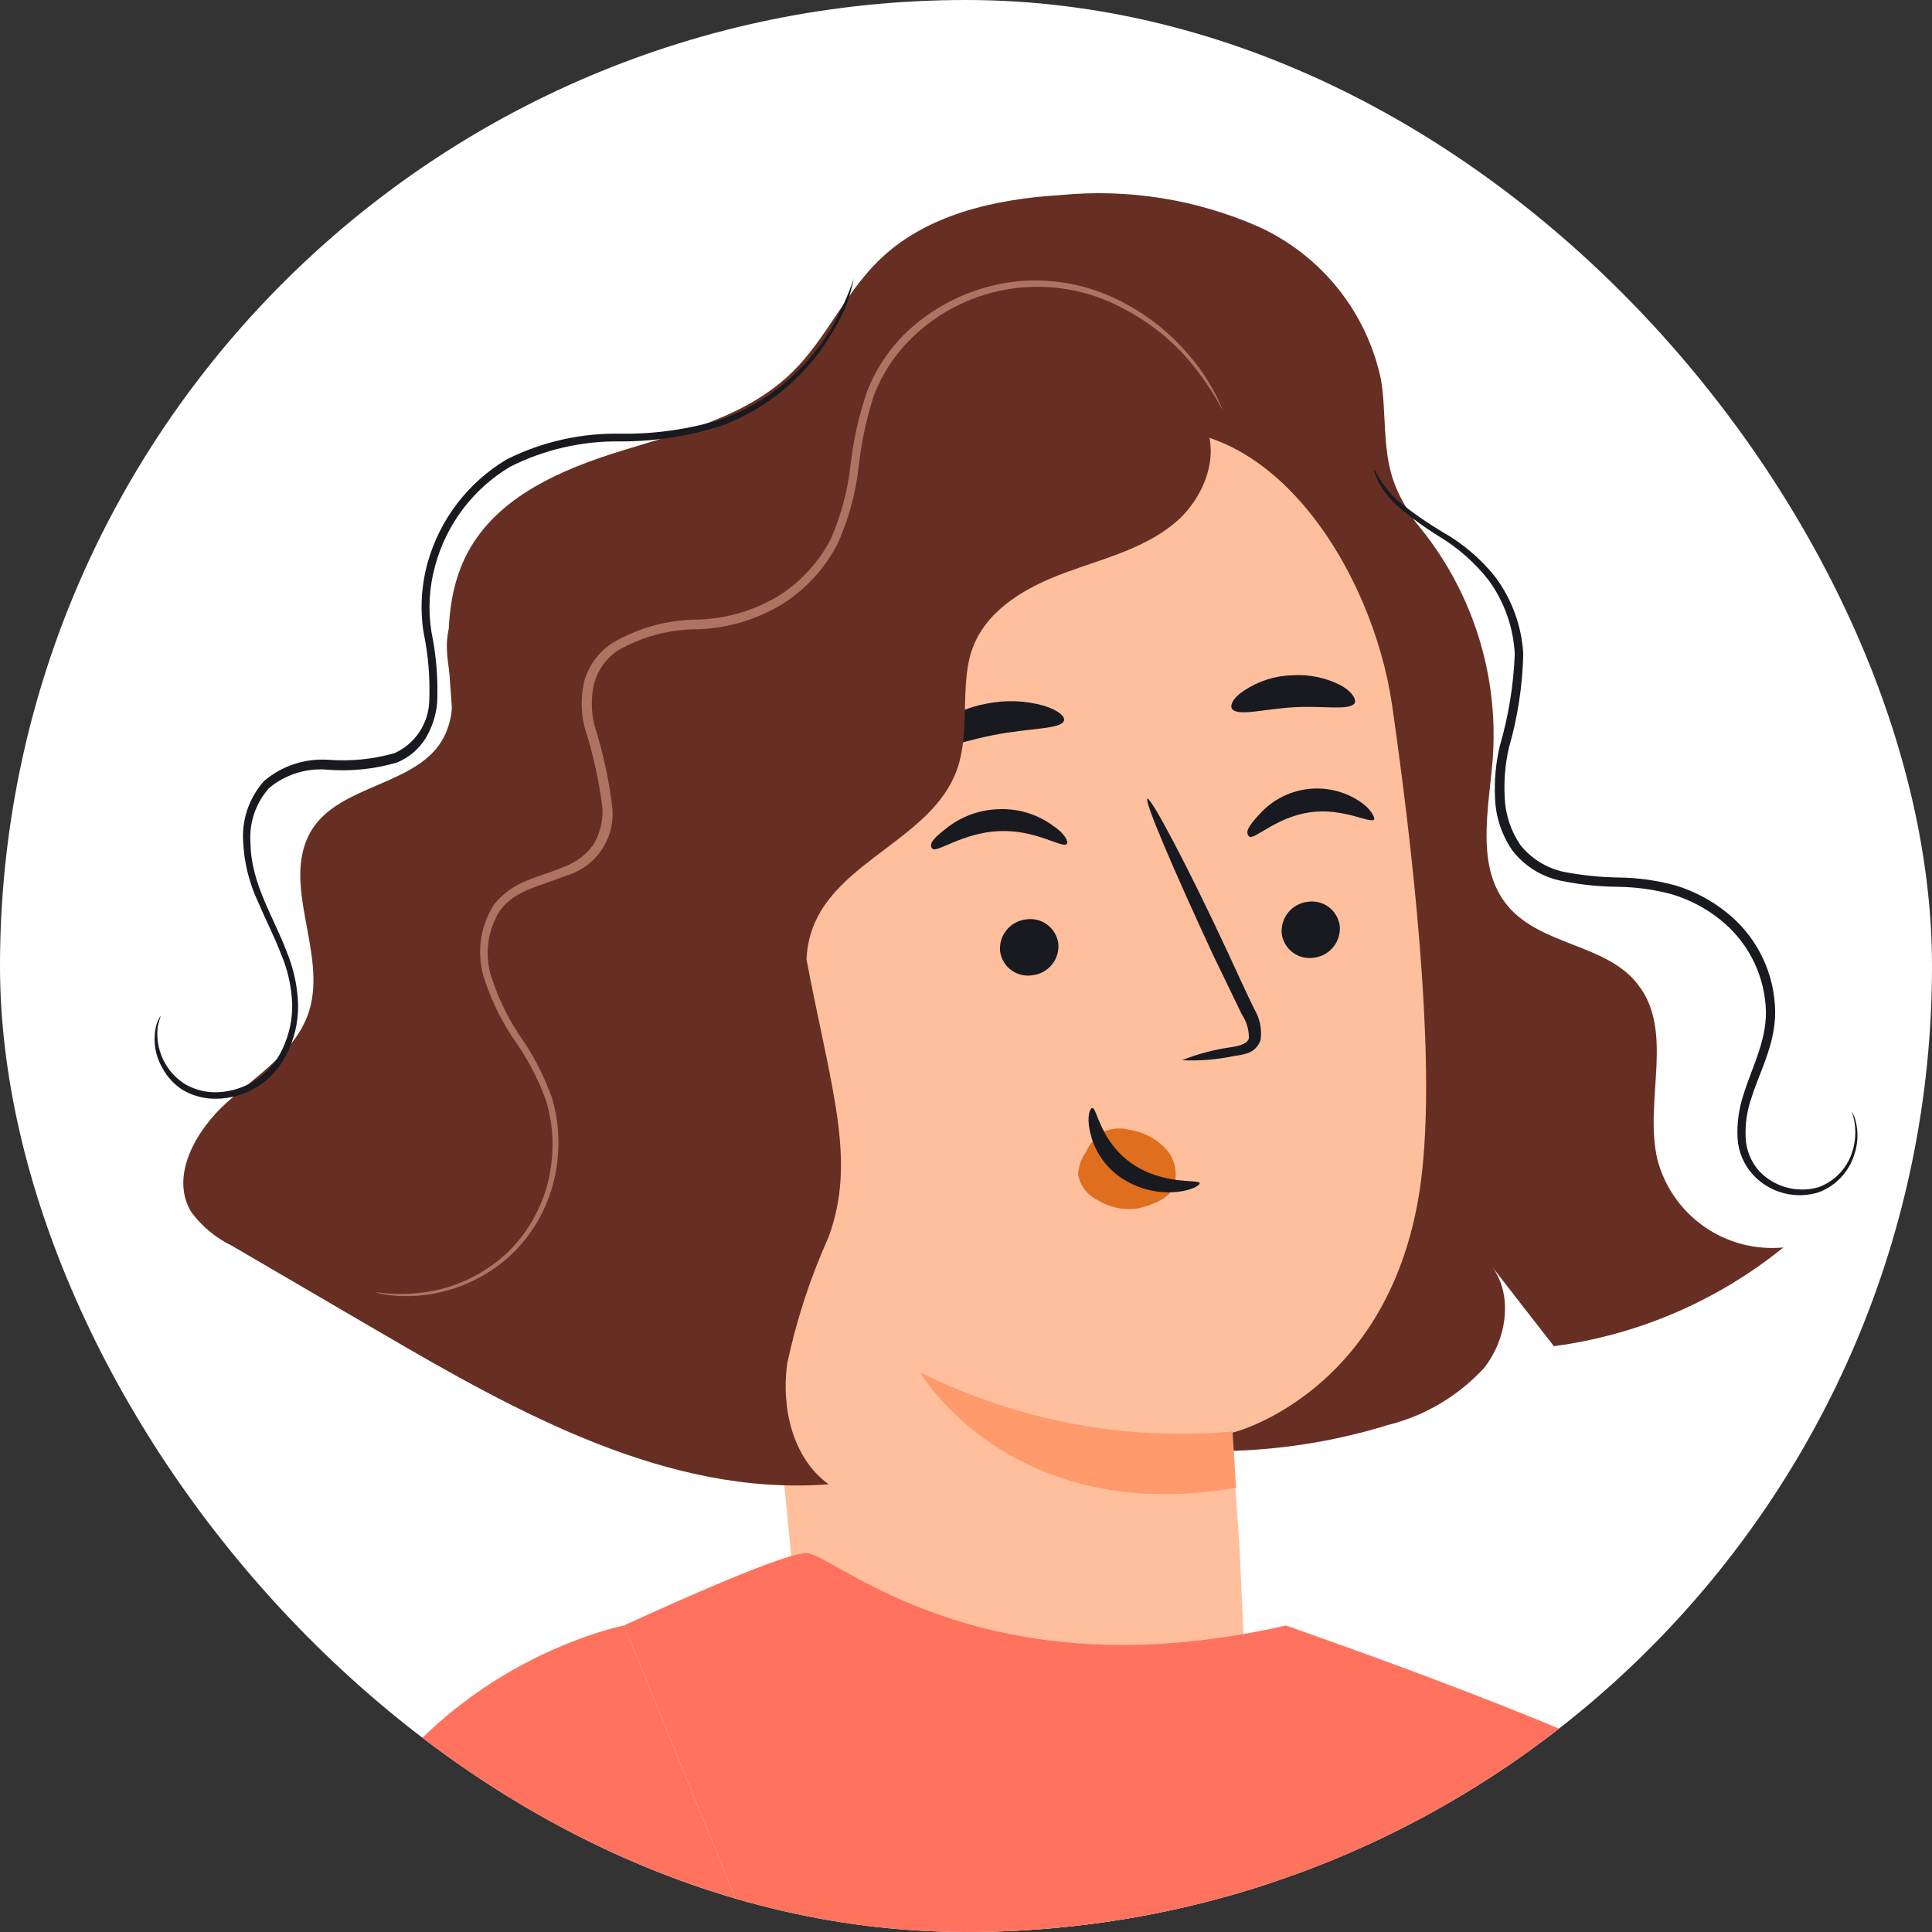 <svg width="100" height="100" viewBox="0 0 100 100" fill="none" xmlns="http://www.w3.org/2000/svg">
<rect x="0" y="0" width="100" height="100" fill="#333333" stroke="none"/>
<g clip-path="url(#clip0_1167_3689)">
<rect width="100" height="100" rx="50" fill="white"/>
<path d="M70.931 24.749C73.076 26.47 74.772 28.685 75.876 31.204C76.98 33.723 77.458 36.471 77.269 39.215C77.065 41.873 76.339 44.899 78.067 46.923C79.794 48.947 83.178 48.875 84.763 50.941C86.695 53.363 85.08 56.982 85.785 60.008C86.153 61.42 87.011 62.654 88.207 63.489C89.402 64.325 90.856 64.707 92.308 64.568C88.893 67.331 84.783 69.1 80.428 69.679L77.106 65.406C78.363 66.899 78.026 69.281 76.809 70.814C75.477 72.26 73.749 73.284 71.841 73.758C67.366 75.139 62.632 75.467 58.009 74.717C53.386 73.967 48.999 72.159 45.19 69.434" fill="#672F23"/>
<path d="M21.042 48.201C21.707 46.156 22.821 44.285 23.271 42.19C24.232 37.691 22.034 32.631 24.222 28.572C25.776 25.689 29.088 24.279 32.216 23.318C35.344 22.357 38.708 21.539 41.039 19.229C42.746 17.542 43.727 15.221 45.434 13.534C47.857 11.122 51.456 10.304 54.87 10.099C58.379 9.753 61.917 10.316 65.144 11.735C66.748 12.467 68.157 13.565 69.258 14.941C70.359 16.317 71.121 17.933 71.483 19.658C71.759 21.355 71.554 23.123 72.086 24.769C72.669 26.558 74.079 27.949 74.948 29.625C75.822 31.422 76.075 33.459 75.666 35.414C75.257 37.37 74.21 39.135 72.689 40.431L48.645 71.571C43.533 73.482 31.327 71.172 27.411 67.43C23.496 63.689 19.355 53.343 21.042 48.201Z" fill="#672F23"/>
<path d="M72.056 36.506C71.034 29.442 65.687 21.099 58.674 22.388L37.022 29.666C34.885 30.055 36.419 33.531 36.623 35.688L41.336 84.534C41.336 84.534 38.412 86.578 37.359 86.22C37.301 86.2 37.238 86.198 37.178 86.216C37.119 86.233 37.067 86.268 37.029 86.316C36.99 86.365 36.968 86.424 36.965 86.485C36.962 86.547 36.978 86.608 37.011 86.66C39.618 90.432 51.886 106.942 64.542 101.902C67.374 100.778 64.246 91.874 64.542 88.612L64.164 80.178C63.878 75.875 63.745 74.116 63.755 74.157C63.765 74.198 72.7 71.949 73.671 59.978C74.203 53.977 73.181 44.357 72.056 36.506Z" fill="#FFBF9D"/>
<path d="M69.346 47.925C69.381 48.32 69.26 48.712 69.01 49.02C68.76 49.327 68.401 49.525 68.007 49.571C67.816 49.601 67.62 49.593 67.431 49.546C67.243 49.5 67.066 49.416 66.911 49.299C66.755 49.183 66.625 49.037 66.527 48.869C66.429 48.702 66.366 48.516 66.341 48.324C66.306 47.929 66.427 47.537 66.677 47.229C66.927 46.922 67.287 46.724 67.68 46.678C67.872 46.648 68.067 46.656 68.256 46.703C68.444 46.749 68.621 46.833 68.777 46.95C68.932 47.066 69.062 47.212 69.16 47.38C69.258 47.547 69.321 47.733 69.346 47.925Z" fill="#181A20"/>
<path d="M54.779 48.834C54.816 49.231 54.695 49.626 54.443 49.934C54.19 50.242 53.826 50.438 53.429 50.48C53.238 50.51 53.042 50.502 52.854 50.455C52.665 50.408 52.488 50.324 52.333 50.208C52.178 50.092 52.047 49.946 51.949 49.778C51.851 49.611 51.788 49.425 51.763 49.233C51.729 48.836 51.85 48.442 52.103 48.135C52.355 47.827 52.717 47.63 53.112 47.587C53.304 47.558 53.499 47.567 53.687 47.614C53.875 47.662 54.051 47.746 54.206 47.862C54.361 47.978 54.492 48.123 54.59 48.29C54.688 48.457 54.753 48.642 54.779 48.834Z" fill="#181A20"/>
<path d="M71.136 42.404C70.972 42.68 69.561 41.791 67.793 42.046C66.024 42.302 64.889 43.519 64.654 43.294C64.419 43.069 64.654 42.721 65.176 42.159C65.81 41.443 66.679 40.979 67.626 40.849C68.573 40.72 69.536 40.934 70.338 41.453C70.921 41.822 71.136 42.251 71.136 42.404Z" fill="#181A20"/>
<path d="M55.218 43.682C55.014 43.937 53.624 42.935 51.722 43.017C49.821 43.099 48.471 44.172 48.257 43.927C48.042 43.682 48.349 43.365 48.941 42.905C49.723 42.268 50.694 41.909 51.702 41.883C52.701 41.842 53.685 42.141 54.493 42.731C55.106 43.13 55.321 43.569 55.218 43.682Z" fill="#181A20"/>
<path d="M61.178 54.877C62.019 54.541 62.898 54.311 63.796 54.192C64.204 54.12 64.593 54.008 64.644 53.721C64.646 53.288 64.517 52.864 64.276 52.505L62.794 49.438C60.749 45.042 59.205 41.423 59.389 41.341C59.573 41.26 61.434 44.756 63.479 49.141C63.98 50.225 64.45 51.258 64.91 52.208C65.208 52.694 65.327 53.269 65.247 53.834C65.197 53.985 65.115 54.122 65.005 54.237C64.895 54.352 64.762 54.441 64.613 54.498C64.385 54.577 64.148 54.629 63.908 54.652C63.012 54.845 62.094 54.92 61.178 54.877Z" fill="#181A20"/>
<path d="M63.796 74.095C58.225 74.592 52.626 73.53 47.623 71.028C47.623 71.028 52.244 79.033 63.98 77.009L63.796 74.095Z" fill="#FF9A6C"/>
<path d="M56.2 59.64C56.385 59.231 56.674 58.879 57.038 58.617C57.476 58.403 57.977 58.352 58.449 58.474C59.151 58.58 59.8 58.91 60.299 59.415C60.544 59.669 60.717 59.984 60.8 60.327C60.883 60.67 60.872 61.029 60.77 61.367C60.586 62.052 59.563 62.39 58.868 62.553C58.157 62.654 57.434 62.502 56.824 62.124C56.556 61.999 56.323 61.811 56.145 61.576C55.967 61.341 55.849 61.066 55.801 60.775C55.825 60.366 55.963 59.973 56.2 59.64Z" fill="#DF6F1E"/>
<path d="M56.537 57.35C56.792 57.35 56.936 59.078 58.581 60.222C60.227 61.367 62.068 61.02 62.098 61.245C62.098 61.347 61.71 61.613 60.912 61.695C59.874 61.793 58.835 61.522 57.978 60.928C57.159 60.355 56.595 59.486 56.404 58.505C56.251 57.8 56.414 57.34 56.537 57.35Z" fill="#181A20"/>
<path d="M55.075 37.293C54.953 37.753 53.307 37.671 51.406 38.05C49.504 38.428 48.001 39.072 47.715 38.683C47.582 38.499 47.827 38.07 48.41 37.59C49.199 36.988 50.121 36.585 51.099 36.414C52.069 36.221 53.07 36.259 54.023 36.526C54.779 36.761 55.127 37.078 55.075 37.293Z" fill="#181A20"/>
<path d="M70.113 36.404C69.817 36.792 68.498 36.516 66.954 36.608C65.411 36.7 64.123 37.078 63.785 36.71C63.642 36.537 63.785 36.148 64.368 35.76C65.113 35.258 65.985 34.978 66.883 34.952C67.776 34.892 68.669 35.084 69.459 35.504C70.011 35.842 70.216 36.209 70.113 36.404Z" fill="#181A20"/>
<path d="M32.227 31.363C33.321 29.687 35.294 28.818 37.154 28.102C45.233 24.984 53.655 22.839 62.242 21.713C63.264 23.471 62.323 25.863 60.708 27.152C59.093 28.44 57.028 28.941 55.096 29.656C53.163 30.372 51.19 31.486 50.403 33.388C49.616 35.289 50.27 37.804 49.524 39.859C48.246 43.406 43.298 44.551 42.041 48.099C41.09 50.787 42.654 53.65 43.063 56.471C43.257 57.905 43.145 59.364 42.733 60.752C42.321 62.139 41.619 63.423 40.674 64.519C39.729 65.615 38.562 66.497 37.25 67.109C35.938 67.72 34.512 68.046 33.065 68.064C32.472 57.896 31.882 47.724 31.296 37.548C31.153 35.432 31.071 33.204 32.227 31.363Z" fill="#672F23"/>
<path d="M11.74 57.064C13.345 55.623 15.359 54.376 16.003 52.321C16.933 49.315 14.531 45.788 16.074 43.059C17.495 40.564 21.666 40.697 22.975 38.152C23.997 36.107 22.822 34.4 23.21 32.652C23.599 30.904 26.083 29.38 27.861 29.585L41.755 49.714C43.043 56.471 44.341 60.06 42.889 64.026C41.941 66.131 41.221 68.331 40.743 70.59C40.436 72.879 41.019 75.466 42.889 76.826C34.578 77.47 26.798 73.125 19.611 68.923L11.995 64.476C11.167 64.075 10.448 63.478 9.9 62.738C8.775 60.878 10.135 58.506 11.74 57.064Z" fill="#672F23"/>
<path d="M19.397 66.879C19.686 66.971 19.984 67.029 20.286 67.053C21.153 67.135 22.027 67.073 22.873 66.869C24.224 66.544 25.467 65.875 26.482 64.926C27.82 63.638 28.66 61.918 28.853 60.07C28.976 59 28.885 57.916 28.587 56.881C28.209 55.796 27.689 54.765 27.044 53.814C26.358 52.831 25.82 51.753 25.449 50.614C25.255 50.032 25.195 49.413 25.273 48.804C25.351 48.196 25.565 47.612 25.899 47.097C26.655 46.075 28.056 45.83 29.354 45.308C30.086 45.086 30.719 44.617 31.145 43.982C31.572 43.347 31.766 42.584 31.695 41.822C31.521 40.354 31.206 38.906 30.755 37.498C30.591 36.798 30.591 36.071 30.755 35.371C30.941 34.685 31.365 34.088 31.951 33.685C33.228 32.947 34.678 32.562 36.153 32.57C37.664 32.514 39.137 32.078 40.436 31.303C41.68 30.531 42.691 29.436 43.36 28.133C43.925 26.872 44.29 25.53 44.444 24.157C44.583 22.885 44.853 21.631 45.251 20.415C45.688 19.305 46.357 18.301 47.214 17.471C48.633 16.096 50.452 15.207 52.409 14.934C54.366 14.66 56.359 15.015 58.102 15.948C59.303 16.563 60.387 17.387 61.301 18.381C62.066 19.246 62.728 20.196 63.274 21.212C63.257 21.137 63.23 21.065 63.193 20.998C63.131 20.865 63.049 20.65 62.906 20.395C62.508 19.623 62.014 18.905 61.434 18.258C60.53 17.216 59.442 16.35 58.224 15.702C56.605 14.819 54.769 14.415 52.929 14.537C50.685 14.71 48.568 15.644 46.928 17.185C46.034 18.049 45.337 19.095 44.883 20.252C44.46 21.488 44.172 22.766 44.024 24.065C43.879 25.387 43.534 26.679 43.002 27.898C42.367 29.127 41.409 30.159 40.232 30.883C38.99 31.616 37.583 32.024 36.142 32.069C34.583 32.07 33.051 32.487 31.706 33.276C30.995 33.734 30.476 34.435 30.244 35.249C30.065 36.019 30.065 36.82 30.244 37.59C30.688 38.972 31.003 40.392 31.184 41.832C31.218 42.5 31.05 43.162 30.704 43.734C30.328 44.244 29.814 44.634 29.221 44.858C28.598 45.124 27.933 45.308 27.289 45.574C26.623 45.827 26.034 46.25 25.582 46.801C25.211 47.373 24.974 48.02 24.887 48.696C24.8 49.372 24.867 50.059 25.081 50.706C25.468 51.884 26.029 52.997 26.747 54.008C27.381 54.934 27.893 55.937 28.271 56.993C28.57 57.986 28.667 59.029 28.557 60.06C28.388 61.838 27.603 63.501 26.338 64.763C25.367 65.697 24.175 66.368 22.873 66.715C21.735 66.992 20.555 67.048 19.397 66.879Z" fill="#AE7461"/>
<path d="M8.325 52.566C8.184 52.767 8.09 52.998 8.049 53.241C7.92 53.943 8.047 54.669 8.407 55.285C8.652 55.735 9.003 56.117 9.429 56.4C9.963 56.719 10.576 56.882 11.198 56.87C11.96 56.862 12.704 56.642 13.347 56.233C13.99 55.825 14.506 55.245 14.837 54.559C15.236 53.778 15.439 52.912 15.43 52.035C15.406 51.09 15.209 50.158 14.848 49.284C14.183 47.495 12.987 45.737 12.966 43.641C12.926 43.126 12.99 42.607 13.155 42.117C13.32 41.627 13.583 41.175 13.928 40.789C14.768 40.088 15.852 39.746 16.943 39.838C18.155 39.936 19.375 39.811 20.542 39.47C21.155 39.221 21.673 38.784 22.024 38.223C22.359 37.666 22.565 37.041 22.627 36.393C22.681 35.156 22.582 33.916 22.331 32.703C22.148 31.56 22.214 30.392 22.525 29.278C23.104 27.138 24.489 25.306 26.389 24.166C28.172 23.265 30.148 22.812 32.145 22.848C33.929 22.85 35.703 22.57 37.4 22.02C39.839 21.087 41.878 19.334 43.165 17.061C43.665 16.253 44.012 15.358 44.188 14.424C43.888 15.307 43.505 16.159 43.043 16.969C42.486 17.902 41.797 18.749 40.998 19.484C39.94 20.458 38.7 21.212 37.349 21.703C35.676 22.214 33.935 22.466 32.186 22.449C30.12 22.397 28.074 22.854 26.226 23.778C24.23 24.968 22.767 26.878 22.137 29.114C21.809 30.288 21.736 31.519 21.922 32.723C22.167 33.896 22.266 35.094 22.218 36.291C22.2 36.861 22.023 37.415 21.706 37.89C21.39 38.365 20.948 38.742 20.429 38.98C19.317 39.298 18.158 39.415 17.005 39.327C15.793 39.242 14.597 39.635 13.672 40.421C13.285 40.852 12.99 41.357 12.803 41.905C12.617 42.453 12.544 43.033 12.588 43.611C12.642 44.673 12.902 45.715 13.355 46.678C13.754 47.618 14.204 48.487 14.541 49.366C14.892 50.189 15.089 51.069 15.124 51.963C15.14 52.784 14.961 53.596 14.602 54.335C14.3 54.97 13.83 55.511 13.243 55.899C12.655 56.286 11.973 56.505 11.27 56.533C10.691 56.559 10.117 56.42 9.613 56.134C9.194 55.882 8.843 55.531 8.591 55.112C8.234 54.527 8.083 53.84 8.162 53.159C8.204 52.958 8.259 52.76 8.325 52.566Z" fill="#181A20"/>
<path d="M95.845 57.524C96.095 58.228 96.095 58.998 95.845 59.702C95.707 60.102 95.481 60.467 95.183 60.77C94.886 61.072 94.526 61.304 94.127 61.45C93.589 61.605 93.019 61.61 92.478 61.464C91.938 61.318 91.447 61.027 91.061 60.622C90.629 60.139 90.379 59.521 90.355 58.874C90.322 58.161 90.43 57.449 90.672 56.778C91.112 55.367 92.011 53.844 91.868 52.004C91.807 51.072 91.551 50.164 91.116 49.338C90.681 48.512 90.077 47.786 89.343 47.209C88.574 46.594 87.697 46.13 86.757 45.839C85.794 45.573 84.801 45.432 83.802 45.42C82.838 45.407 81.876 45.308 80.929 45.124C80.045 44.932 79.254 44.441 78.691 43.733C78.196 43.004 77.916 42.15 77.883 41.27C77.836 40.412 77.908 39.552 78.098 38.714C78.555 37.131 78.806 35.495 78.844 33.848C78.761 32.388 78.245 30.985 77.362 29.82C76.611 28.892 75.692 28.115 74.653 27.53C73.9 27.082 73.18 26.583 72.495 26.037C71.926 25.555 71.463 24.96 71.136 24.289C71.136 24.289 71.136 24.289 71.136 24.432C71.182 24.572 71.237 24.708 71.299 24.841C71.554 25.347 71.901 25.801 72.322 26.18C72.995 26.76 73.713 27.287 74.469 27.755C75.459 28.347 76.332 29.116 77.045 30.024C77.865 31.144 78.338 32.481 78.404 33.868C78.34 35.478 78.079 37.075 77.627 38.622C77.421 39.499 77.338 40.4 77.382 41.3C77.415 42.269 77.724 43.209 78.271 44.009C78.891 44.817 79.78 45.376 80.776 45.584C81.748 45.786 82.738 45.892 83.731 45.901C84.691 45.911 85.646 46.045 86.573 46.299C87.456 46.569 88.282 47.003 89.006 47.577C89.69 48.114 90.256 48.788 90.666 49.555C91.076 50.322 91.322 51.167 91.388 52.034C91.531 53.711 90.703 55.173 90.243 56.655C90.001 57.379 89.897 58.142 89.936 58.904C89.976 59.631 90.273 60.319 90.774 60.847C91.2 61.294 91.744 61.611 92.343 61.763C92.941 61.915 93.57 61.895 94.158 61.705C94.588 61.539 94.975 61.278 95.29 60.942C95.605 60.606 95.84 60.203 95.978 59.763C96.164 59.216 96.193 58.628 96.06 58.066C96.014 57.876 95.942 57.694 95.845 57.524Z" fill="#181A20"/>
<path d="M92.052 102.251C90.966 98.553 89.014 95.168 86.358 92.375C84.395 90.331 66.556 84.135 66.556 84.135C50.956 87.713 43.421 80.629 41.806 80.394C40.692 80.23 32.299 84.135 32.299 84.135L40.56 104.37C40.56 104.37 77.535 106.577 92.052 102.251Z" fill="#FF725E"/>
<path d="M32.299 84.135C32.299 84.135 16.769 87.144 15.174 104.921L40.56 104.37" fill="#FF725E"/>
</g>
<defs>
<clipPath id="clip0_1167_3689">
<rect width="100" height="100" rx="50" fill="white"/>
</clipPath>
</defs>
</svg>
